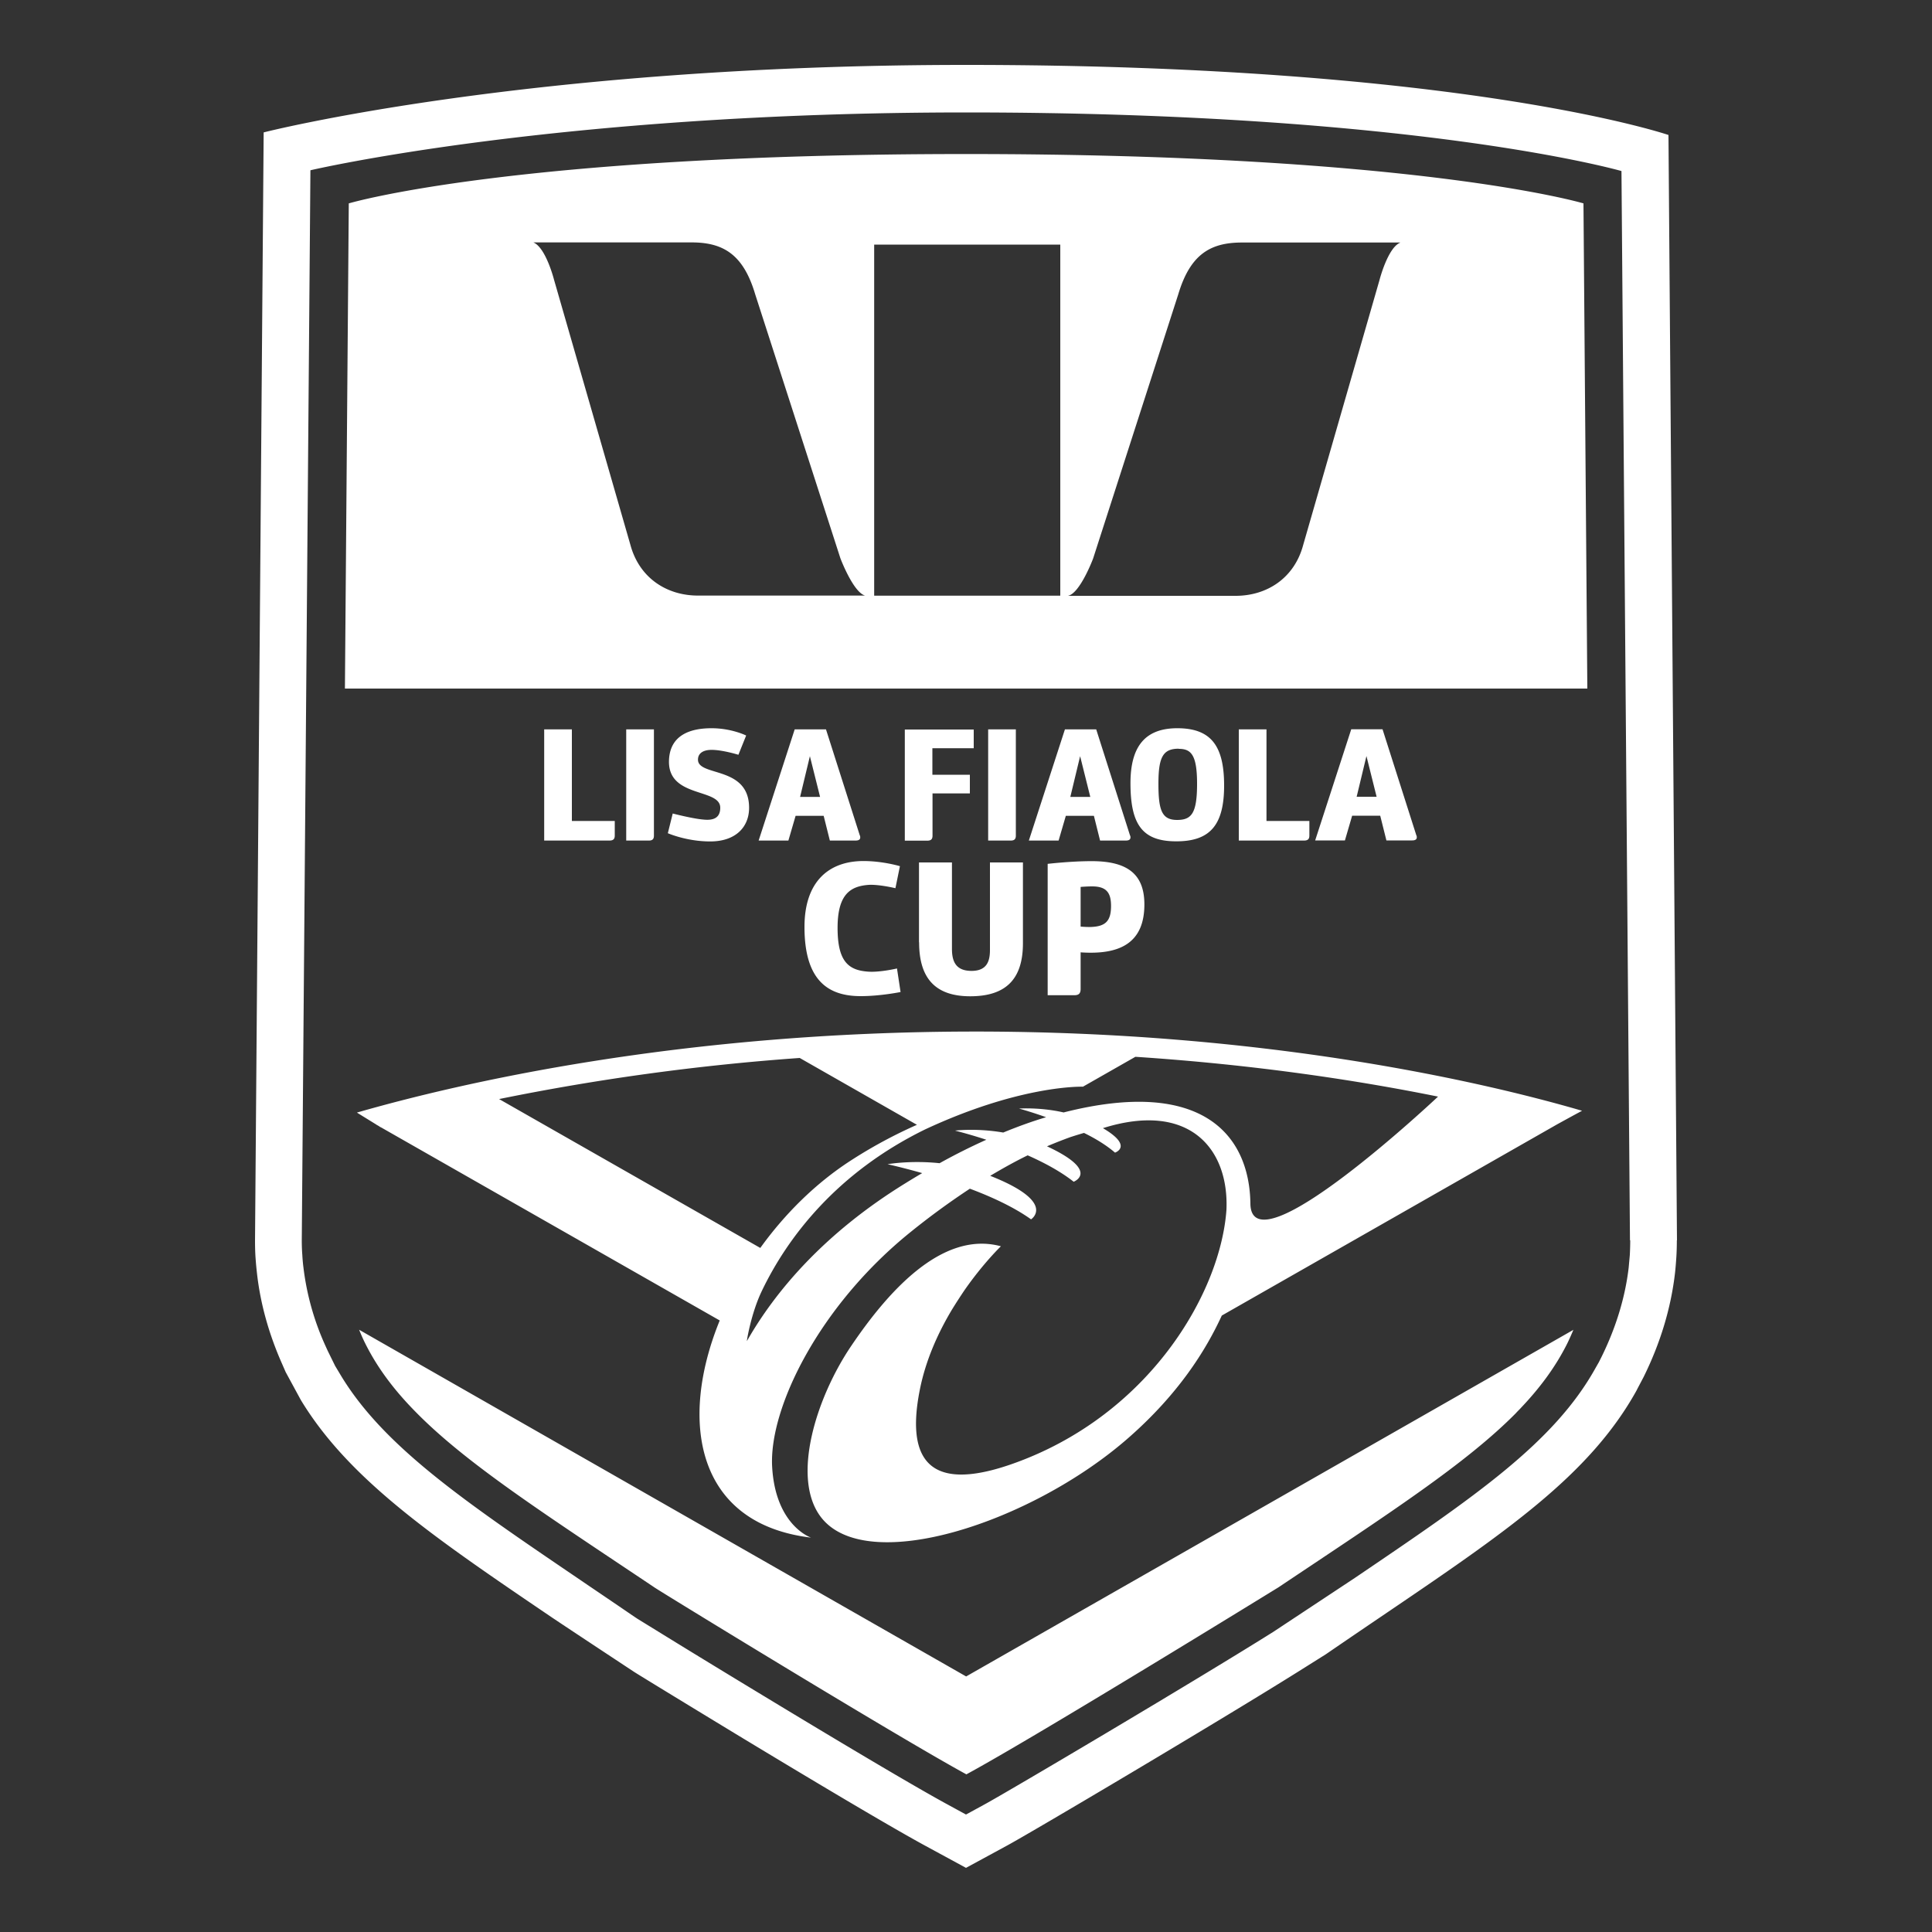 <svg xmlns="http://www.w3.org/2000/svg" xml:space="preserve" width="100" height="100" fill-rule="evenodd" stroke-linejoin="round" stroke-miterlimit="2" clip-rule="evenodd" viewBox="0 0 100 100"><rect x="0" y="0" width="100" height="100" fill="#333333" stroke="none"/><path fill="#fff" fill-rule="nonzero" d="M81.44 68.827a14.62 14.62 0 0 1-.3.673c-.62 1.253-1.467 2.393-2.553 3.513.2-.2.2-.206-.027.027-.227.233-.04.04-.06.067-2.62 2.66-6.627 5.24-12.327 9.053-.166.1-12.533 7.72-16.153 9.68-3.613-1.967-16.153-9.653-16.153-9.68-5.694-3.813-9.747-6.413-12.38-9.107-1.114-1.133-1.974-2.286-2.6-3.553-.114-.227-.207-.453-.3-.673l31.42 17.946 31.44-17.946h-.007Zm-35.007-18.7s-.873.206-1.48.166c-1.04-.066-1.6-.526-1.6-2.266s.66-2.16 1.62-2.227c.547-.027 1.374.173 1.374.173l.233-1.14s-.88-.266-1.887-.266c-1.753 0-3.053 1.02-3.053 3.413 0 2.8 1.247 3.58 2.913 3.58 1.014 0 2.06-.213 2.06-.213l-.186-1.227.006.007Zm1.14-1.354c0 1.814.794 2.794 2.647 2.794 1.853 0 2.727-.894 2.727-2.747v-4.18H51.24v4.533c0 .56-.147 1.08-.953 1.08-.807 0-1.014-.48-1.014-1.14V44.64h-1.706v4.133h.006Zm8.927-4.2c-1.087 0-2.273.14-2.273.14v6.8H55.6c.233 0 .333-.086.333-.326v-1.894c2.02.14 3.3-.473 3.3-2.48 0-1.566-.873-2.24-2.726-2.24H56.5Zm-.04 3.407a4.641 4.641 0 0 1-.527-.02v-2.053s.307-.027.6-.027c.754 0 .974.347.974 1.013 0 .767-.274 1.06-1.04 1.087h-.007Zm30.333 16.213c0 .274-.006.56-.026.88-.02.3-.04.554-.067.8-.207 1.814-.753 3.634-1.627 5.4l-.313.594-.053.106c-2.44 4.394-6.754 7.32-13.227 11.707 0 0-1.86 1.26-2.847 1.94l-1.453.913c-4.14 2.594-13.82 8.327-15.08 9.007L50 96.68l-2.1-1.14c-2-1.087-6.327-3.68-9.613-5.667-1.8-1.093-3.487-2.12-4.727-2.88-.267-.166-.513-.313-.733-.453 0 0-3.407-2.247-4.307-2.853-6.033-4.094-10.44-7.087-12.947-11.22l-.786-1.447-.18-.413c-.694-1.56-1.134-3.147-1.307-4.714a17.691 17.691 0 0 1-.073-.793c-.02-.28-.027-.593-.027-.893l.447-57.354S27.273 3.36 50 3.36c25.767 0 36.36 3.627 36.36 3.627l.44 57.22-.007-.014Zm-2.426 0-.44-55.34S73.42 5.82 49.993 5.82c-21.206 0-33.926 2.993-33.926 2.993l-.447 55.38c0 .247.007.507.027.754.013.233.033.46.06.666a13.71 13.71 0 0 0 1.12 4.007l.133.293.387.787.3.5c2.226 3.68 6.426 6.527 12.233 10.473.9.614 1.853 1.254 2.833 1.927l.28.187 1.84 1.133c1.234.76 2.92 1.787 4.714 2.873 4.68 2.834 7.966 4.774 9.513 5.614l.94.513.94-.513c1.18-.64 10.753-6.3 14.953-8.934l4.234-2.8c6.206-4.206 10.306-6.986 12.466-10.88l.167-.293.147-.293c.746-1.52 1.213-3.067 1.393-4.594l.06-.666c.013-.274.02-.514.02-.747l-.013-.007Zm-52.547-21.7H29.6v-4.74h-1.433v5.754h3.373c.2 0 .28-.074.28-.26v-.754Zm1.767 1.014c.18 0 .26-.074.26-.254v-5.5h-1.434v5.754h1.174Zm5.04-5.434s-.754-.38-1.8-.38c-1.047 0-2.147.32-2.2 1.654-.08 1.973 2.653 1.433 2.653 2.46 0 .506-.32.673-.873.613-.534-.04-1.587-.313-1.587-.313l-.253 1.02s.966.426 2.193.426c1.34 0 2.013-.766 2.013-1.74 0-2.193-2.646-1.6-2.646-2.493 0-.347.293-.507.706-.507.567 0 1.387.254 1.387.254l.4-.994h.007Zm5.88 5.18-1.754-5.5h-1.62l-1.866 5.754h1.54l.373-1.28h1.453l.32 1.28h1.327c.2 0 .28-.074.233-.254h-.006ZM41.92 39.14l.527 2.107h-1.034l.507-2.107Zm6.34 1.927h1.94V40.1h-1.94v-1.373h2.14v-.967h-3.567v5.753h1.154c.2 0 .28-.073.28-.26v-2.18l-.007-.006Zm4.06 2.44c.18 0 .26-.074.26-.254v-5.5h-1.433v5.754h1.173Zm6.173-.254-1.753-5.5h-1.62l-1.867 5.754h1.54l.374-1.28h1.453l.32 1.28h1.327c.2 0 .28-.074.233-.254h-.007Zm-2.586-4.113.526 2.107H55.4l.507-2.107Zm5.033-1.447c-1.68 0-2.427.954-2.427 2.847 0 2.173.64 3.007 2.374 3.007 1.733 0 2.473-.827 2.473-2.887s-.68-2.967-2.427-2.967h.007ZM61 38.76c.633 0 .96.273.96 1.807 0 1.533-.287 1.873-1.033 1.873-.787 0-.967-.493-.967-1.867 0-1.373.227-1.82 1.047-1.82L61 38.76Zm6.773 3.733h-2.22v-4.74H64.12v5.754h3.373c.2 0 .28-.074.28-.26v-.754Zm5.54.754-1.753-5.5h-1.62L68.073 43.5h1.54l.374-1.28h1.453l.32 1.28h1.327c.2 0 .28-.073.233-.253h-.007Zm-2.586-4.114.526 2.107H70.22l.507-2.107ZM50.5 53.393c14.8 0 26.047 2.54 31.387 4.1-.56.3-1.334.727-1.32.72l-17.327 9.88c-.84 1.827-2.253 4.067-4.82 6.32-5.007 4.4-13.58 7.194-15.933 4.107-1.547-2.027-.24-6.187 1.58-8.867 1.813-2.68 4.646-5.986 7.74-5.146 0 0-.9.86-1.88 2.266a28.42 28.42 0 0 0-.667 1.034c-.7 1.173-1.347 2.586-1.653 4.14-.84 4.24 1.06 5.32 5.44 3.58 6.646-2.64 10.133-8.72 10.433-12.9.14-3.167-1.92-5.64-6.393-4.234 1.6.94.626 1.267.626 1.267-.44-.38-1.006-.727-1.606-1.02-.234.067-.467.14-.694.213-.406.147-.813.307-1.22.48 2.78 1.294 1.38 1.834 1.38 1.834-.666-.527-1.52-.987-2.38-1.367-.66.32-1.3.68-1.94 1.06 3.48 1.373 2.114 2.253 2.114 2.253-.874-.626-2.027-1.16-3.167-1.586a39.255 39.255 0 0 0-3.047 2.226c-4.76 3.827-7.366 9.147-7.186 12.187.18 3.04 2.013 3.647 2.013 3.647-5.973-.714-6.847-6.047-4.727-11.24L19.7 58.34h-.013l-.087-.06-.12-.067h.007l-1.014-.626c5.287-1.52 16.747-4.194 32.014-4.194h.013Zm-11.147 11.2c1.267-1.76 2.86-3.346 4.687-4.526a24.642 24.642 0 0 1 3.42-1.847l-6.067-3.46a121 121 0 0 0-15.56 2.127l13.52 7.706Zm-1.193 1.88s0 .007-.007.014c0 0 .007-.014.014-.02l-.007.006Zm9.72-8.013c-4.547 2.227-7.12 5.567-8.467 8.4-.533 1.127-.766 2.54-.753 2.553 1.44-2.526 3.947-5.546 8.2-8.166.3-.187.587-.36.873-.527-1.053-.3-1.793-.46-1.793-.46s1.16-.213 2.693-.053a31.625 31.625 0 0 1 2.42-1.214 26.73 26.73 0 0 0-1.62-.473s1.094-.14 2.494.1c.78-.32 1.52-.587 2.22-.793-.807-.287-1.4-.447-1.4-.447s1.08-.08 2.306.2c7.154-1.82 9.62 1.153 9.667 4.72.047 3.567 9.713-5.54 9.713-5.54-4.193-.847-9.486-1.653-15.666-2.06l-2.714 1.547c-.326-.007-3.426 0-8.173 2.213Zm34.293-22.82h-64.32l.2-25.113S26.6 7.973 50.007 7.973c23.406 0 31.953 2.554 31.953 2.554l.2 25.113h.013Zm-37.366-4.807C44.187 30.72 43.5 28.9 43.5 28.9l-4.413-13.673c-.62-2.087-1.68-2.68-3.294-2.68h-8.186c.646.266 1.066 1.92 1.066 1.92l3.954 13.726c.46 1.72 1.88 2.634 3.5 2.634h8.68v.006ZM54.88 12.66h-9.633v18.173h9.633v-18.18.007Zm17.593-.107h-8.186c-1.614 0-2.674.587-3.3 2.68L56.58 28.907s-.68 1.82-1.307 1.933h8.68c1.614 0 3.04-.907 3.5-2.633l3.954-13.727s.426-1.66 1.066-1.92v-.007Z"/></svg>